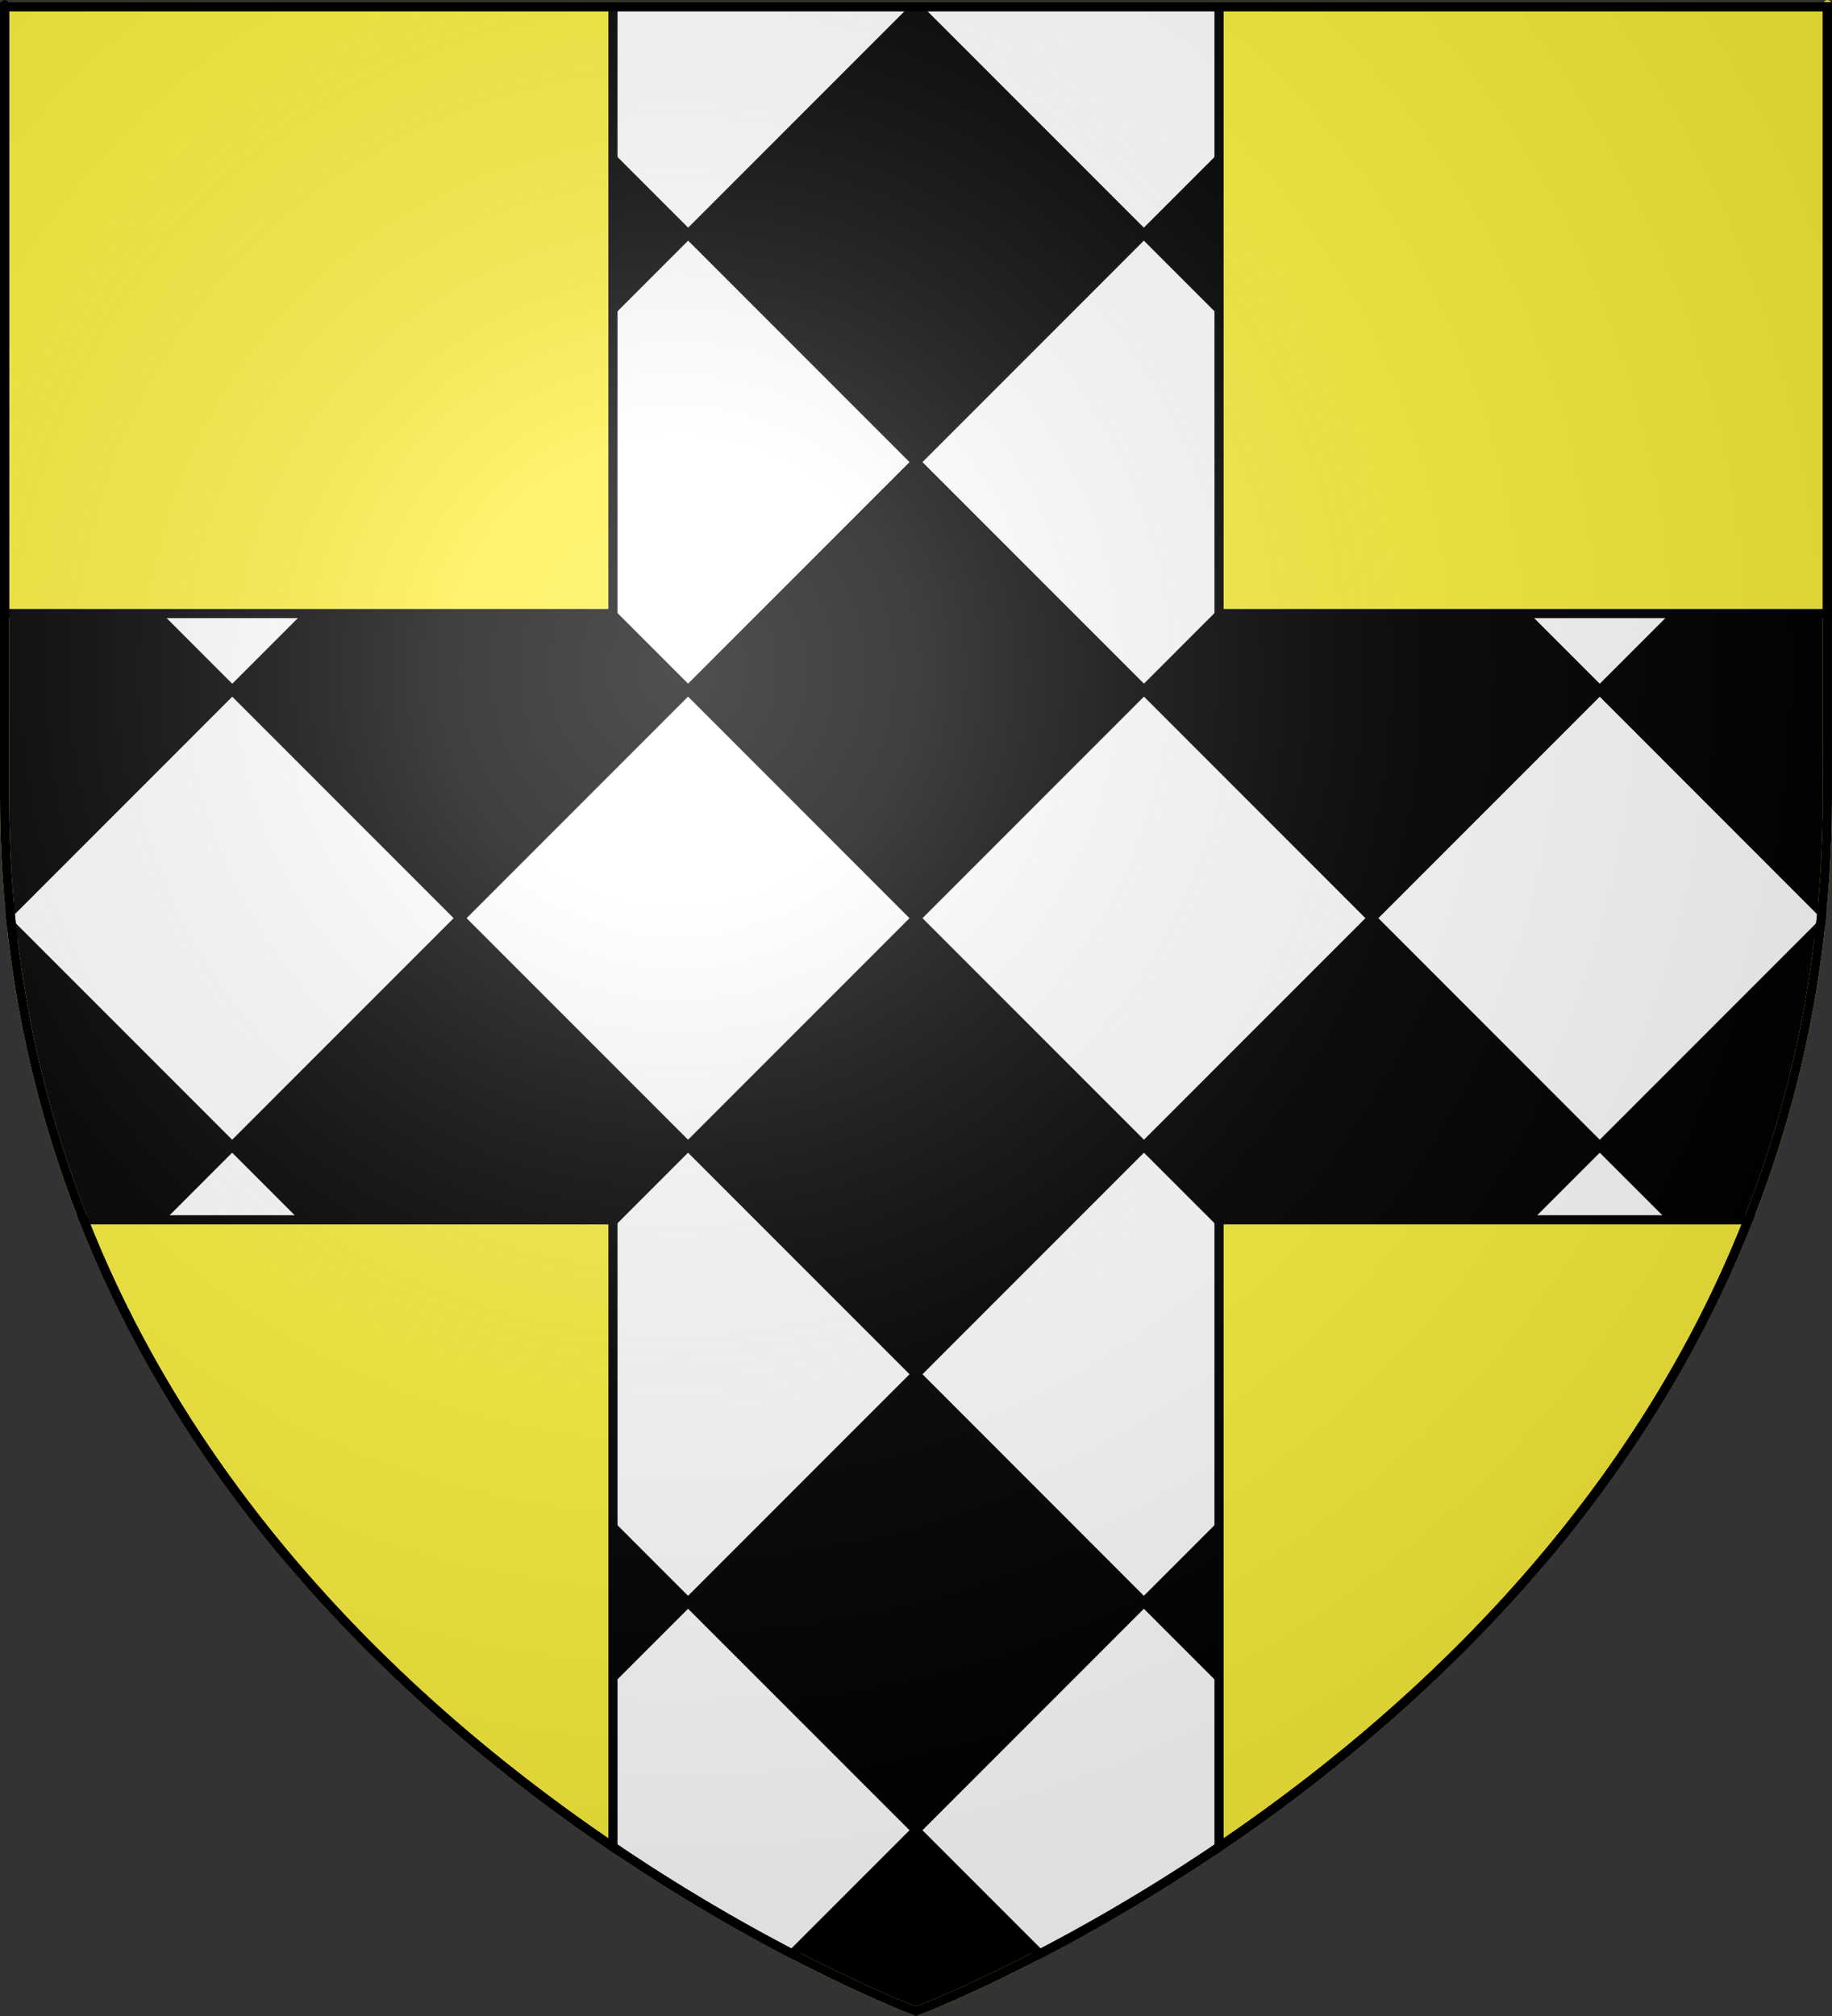 <?xml version="1.0" encoding="UTF-8" standalone="no"?>
<svg
   xmlns:dc="http://purl.org/dc/elements/1.1/"
   xmlns:cc="http://web.resource.org/cc/"
   xmlns:rdf="http://www.w3.org/1999/02/22-rdf-syntax-ns#"
   xmlns:svg="http://www.w3.org/2000/svg"
   xmlns="http://www.w3.org/2000/svg"
   xmlns:xlink="http://www.w3.org/1999/xlink"
   xmlns:sodipodi="http://sodipodi.sourceforge.net/DTD/sodipodi-0.dtd"
   xmlns:inkscape="http://www.inkscape.org/namespaces/inkscape"
   height="660"
   width="600.003"
   version="1.0"
   id="svg2"
   sodipodi:version="0.32"
   inkscape:version="0.45.1"
   sodipodi:docname="Blason ville fr Deaux (Gard).svg"
   sodipodi:docbase="C:\Users\Jany\Documents\aaaOuiqui\Blasons\Blasons Gard"
   inkscape:export-filename="/Users/olivier/Desktop/Blason Rouge/Blason_Vide_3D.png"
   inkscape:export-xdpi="144"
   inkscape:export-ydpi="144"
   inkscape:output_extension="org.inkscape.output.svg.inkscape">
  <rect width="100%" height="100%" fill="#333333" stroke="none"/>
  <sodipodi:namedview
     inkscape:window-height="814"
     inkscape:window-width="1152"
     inkscape:pageshadow="2"
     inkscape:pageopacity="0.0"
     guidetolerance="10.0"
     gridtolerance="10.0"
     objecttolerance="10.0"
     borderopacity="1.0"
     bordercolor="#666666"
     pagecolor="#ffffff"
     id="base"
     showgrid="false"
     height="660px"
     inkscape:zoom="0.63"
     inkscape:cx="196.35388"
     inkscape:cy="324.5833"
     inkscape:window-x="-8"
     inkscape:window-y="-8"
     inkscape:current-layer="layer3"
     showguides="true"
     inkscape:guide-bbox="true" />
  <desc
     id="desc4">Flag of Canton of Valais (Wallis)</desc>
  <defs
     id="defs6">
    <linearGradient
       id="linearGradient2893">
      <stop
         style="stop-color:white;stop-opacity:0.314;"
         offset="0"
         id="stop2895" />
      <stop
         id="stop2897"
         offset="0.19"
         style="stop-color:white;stop-opacity:0.251;" />
      <stop
         style="stop-color:#6b6b6b;stop-opacity:0.125;"
         offset="0.6"
         id="stop2901" />
      <stop
         style="stop-color:black;stop-opacity:0.125;"
         offset="1"
         id="stop2899" />
    </linearGradient>
    <radialGradient
       inkscape:collect="always"
       xlink:href="#linearGradient2893"
       id="radialGradient3163"
       gradientUnits="userSpaceOnUse"
       gradientTransform="matrix(1.353,0,0,1.349,-75.57,-85.747)"
       cx="221.445"
       cy="226.331"
       fx="221.445"
       fy="226.331"
       r="300" />
  </defs>
  <g
     inkscape:groupmode="layer"
     id="layer3"
     inkscape:label="Fond écu"
     style="display:inline"
     transform="translate(-2.06,1.2525328e-6)">
    <path
       style="fill:#000000;fill-opacity:1;fill-rule:evenodd;stroke:#fcef3c;stroke-width:3;stroke-linecap:butt;stroke-linejoin:miter;stroke-miterlimit:4;stroke-opacity:1"
       d="M 302.06,658.5 C 302.06,658.5 600.56,546.18 600.56,260.728 C 600.56,-24.723 600.56,2.176 600.56,2.176 L 3.56,2.176 L 3.56,260.728 C 3.56,546.18 302.06,658.5 302.06,658.5 z "
       id="path2855" />
    <path
       style="fill:#ffffff;fill-opacity:1;fill-rule:evenodd;stroke:#000000;stroke-width:3;stroke-linecap:butt;stroke-linejoin:miter;stroke-miterlimit:4;stroke-dasharray:none;stroke-opacity:1;display:inline"
       d="M 3.656,2.188 L 78.125,76.656 L 152.594,2.188 L 3.656,2.188 z M 78.125,76.656 L 3.562,151.219 L 3.562,151.406 L 78.125,225.969 L 152.781,151.312 L 78.125,76.656 z M 152.781,151.312 L 227.406,225.938 L 302.062,151.281 L 227.438,76.656 L 152.781,151.312 z M 227.438,76.656 L 301.906,2.188 L 152.969,2.188 L 227.438,76.656 z M 302.062,151.281 L 376.719,225.938 L 451.344,151.312 L 376.688,76.656 L 302.062,151.281 z M 376.688,76.656 L 451.156,2.188 L 302.219,2.188 L 376.688,76.656 z M 451.344,151.312 L 526,225.969 L 600.562,151.406 C 600.562,151.347 600.562,151.278 600.562,151.219 L 526,76.656 L 451.344,151.312 z M 526,76.656 L 600.469,2.188 L 451.531,2.188 L 526,76.656 z M 526,225.969 L 451.375,300.594 L 526,375.25 L 598.312,302.938 C 598.462,301.547 598.615,300.15 598.75,298.75 L 526,225.969 z M 526,375.25 L 451.375,449.875 L 509.5,508 C 531.607,481.441 551.695,451.034 567.344,416.562 L 526,375.25 z M 451.375,449.875 L 376.719,375.25 L 302.062,449.906 L 376.688,524.562 L 451.375,449.875 z M 376.688,524.562 L 302.062,599.188 L 342.594,639.719 C 366.861,627.096 399.503,607.843 433.406,581.281 L 376.688,524.562 z M 302.062,599.188 L 227.406,524.562 L 170.719,581.25 C 204.628,607.818 237.26,627.094 261.531,639.719 L 302.062,599.188 z M 227.406,524.562 L 302.062,449.906 L 227.406,375.25 L 152.75,449.906 L 227.406,524.562 z M 152.75,449.906 L 78.094,375.25 L 36.781,416.562 C 52.433,451.042 72.512,481.468 94.625,508.031 L 152.75,449.906 z M 78.094,375.25 L 152.75,300.594 L 78.125,225.969 L 5.375,298.719 C 5.512,300.14 5.661,301.557 5.812,302.969 L 78.094,375.25 z M 152.75,300.594 L 227.406,375.25 L 302.062,300.594 L 227.406,225.938 L 152.75,300.594 z M 302.062,300.594 L 376.719,375.25 L 451.375,300.594 L 376.719,225.938 L 302.062,300.594 z "
       id="path7180" />
    <path
       style="fill:#fcef3c;fill-opacity:1;fill-rule:evenodd;stroke:#000000;stroke-width:3;stroke-linecap:butt;stroke-linejoin:miter;stroke-miterlimit:4;stroke-opacity:1;display:inline"
       d="M 1.5 2.188 L 1.5 200.875 L 200.75 200.875 L 200.75 2.188 L 1.5 2.188 z M 399.25 2.188 L 399.25 200.875 L 598.5 200.875 C 598.5 78.66 598.5 2.188 598.5 2.188 L 399.25 2.188 z M 27.406 399.344 C 65.727 496.443 139.571 563.25 200.75 604.688 L 200.75 399.344 L 27.406 399.344 z M 399.25 399.344 L 399.25 604.688 C 460.429 563.25 534.273 496.443 572.594 399.344 L 399.25 399.344 z "
       id="path14175"
       transform="translate(2.06,-1.2525328e-6)" />
  </g>
  <g
     inkscape:groupmode="layer"
     id="layer4"
     inkscape:label="Meubles"
     transform="translate(-2.06,1.2525328e-6)" />
  <g
     inkscape:groupmode="layer"
     id="layer2"
     inkscape:label="Reflet final"
     transform="translate(-2.06,1.2525328e-6)"
     sodipodi:insensitive="true">
    <path
       sodipodi:nodetypes="cccccc"
       d="M 302.06,658.5 C 302.06,658.5 600.56,546.18 600.56,260.728 C 600.56,-24.723 600.56,2.176 600.56,2.176 L 3.56,2.176 L 3.56,260.728 C 3.56,546.18 302.06,658.5 302.06,658.5 z "
       style="opacity:1;fill:url(#radialGradient3163);fill-opacity:1;fill-rule:evenodd;stroke:none;stroke-width:1px;stroke-linecap:butt;stroke-linejoin:miter;stroke-opacity:1"
       id="path2875"
       inkscape:export-xdpi="144"
       inkscape:export-ydpi="144" />
  </g>
  <g
     inkscape:groupmode="layer"
     id="layer1"
     inkscape:label="Contour final"
     transform="translate(-2.06,1.2525328e-6)"
     sodipodi:insensitive="true">
    <path
       sodipodi:nodetypes="cccccc"
       d="M 302.06,658.5 C 302.06,658.5 3.56,546.18 3.56,260.728 C 3.56,-24.723 3.56,2.176 3.56,2.176 L 600.559,2.176 L 600.559,260.728 C 600.559,546.18 302.06,658.5 302.06,658.5 z "
       style="opacity:1;fill:none;fill-opacity:1;fill-rule:evenodd;stroke:#000000;stroke-width:3;stroke-linecap:butt;stroke-linejoin:miter;stroke-miterlimit:4;stroke-dasharray:none;stroke-opacity:1"
       id="path1411"
       inkscape:export-xdpi="144"
       inkscape:export-ydpi="144" />
  </g>
</svg>
